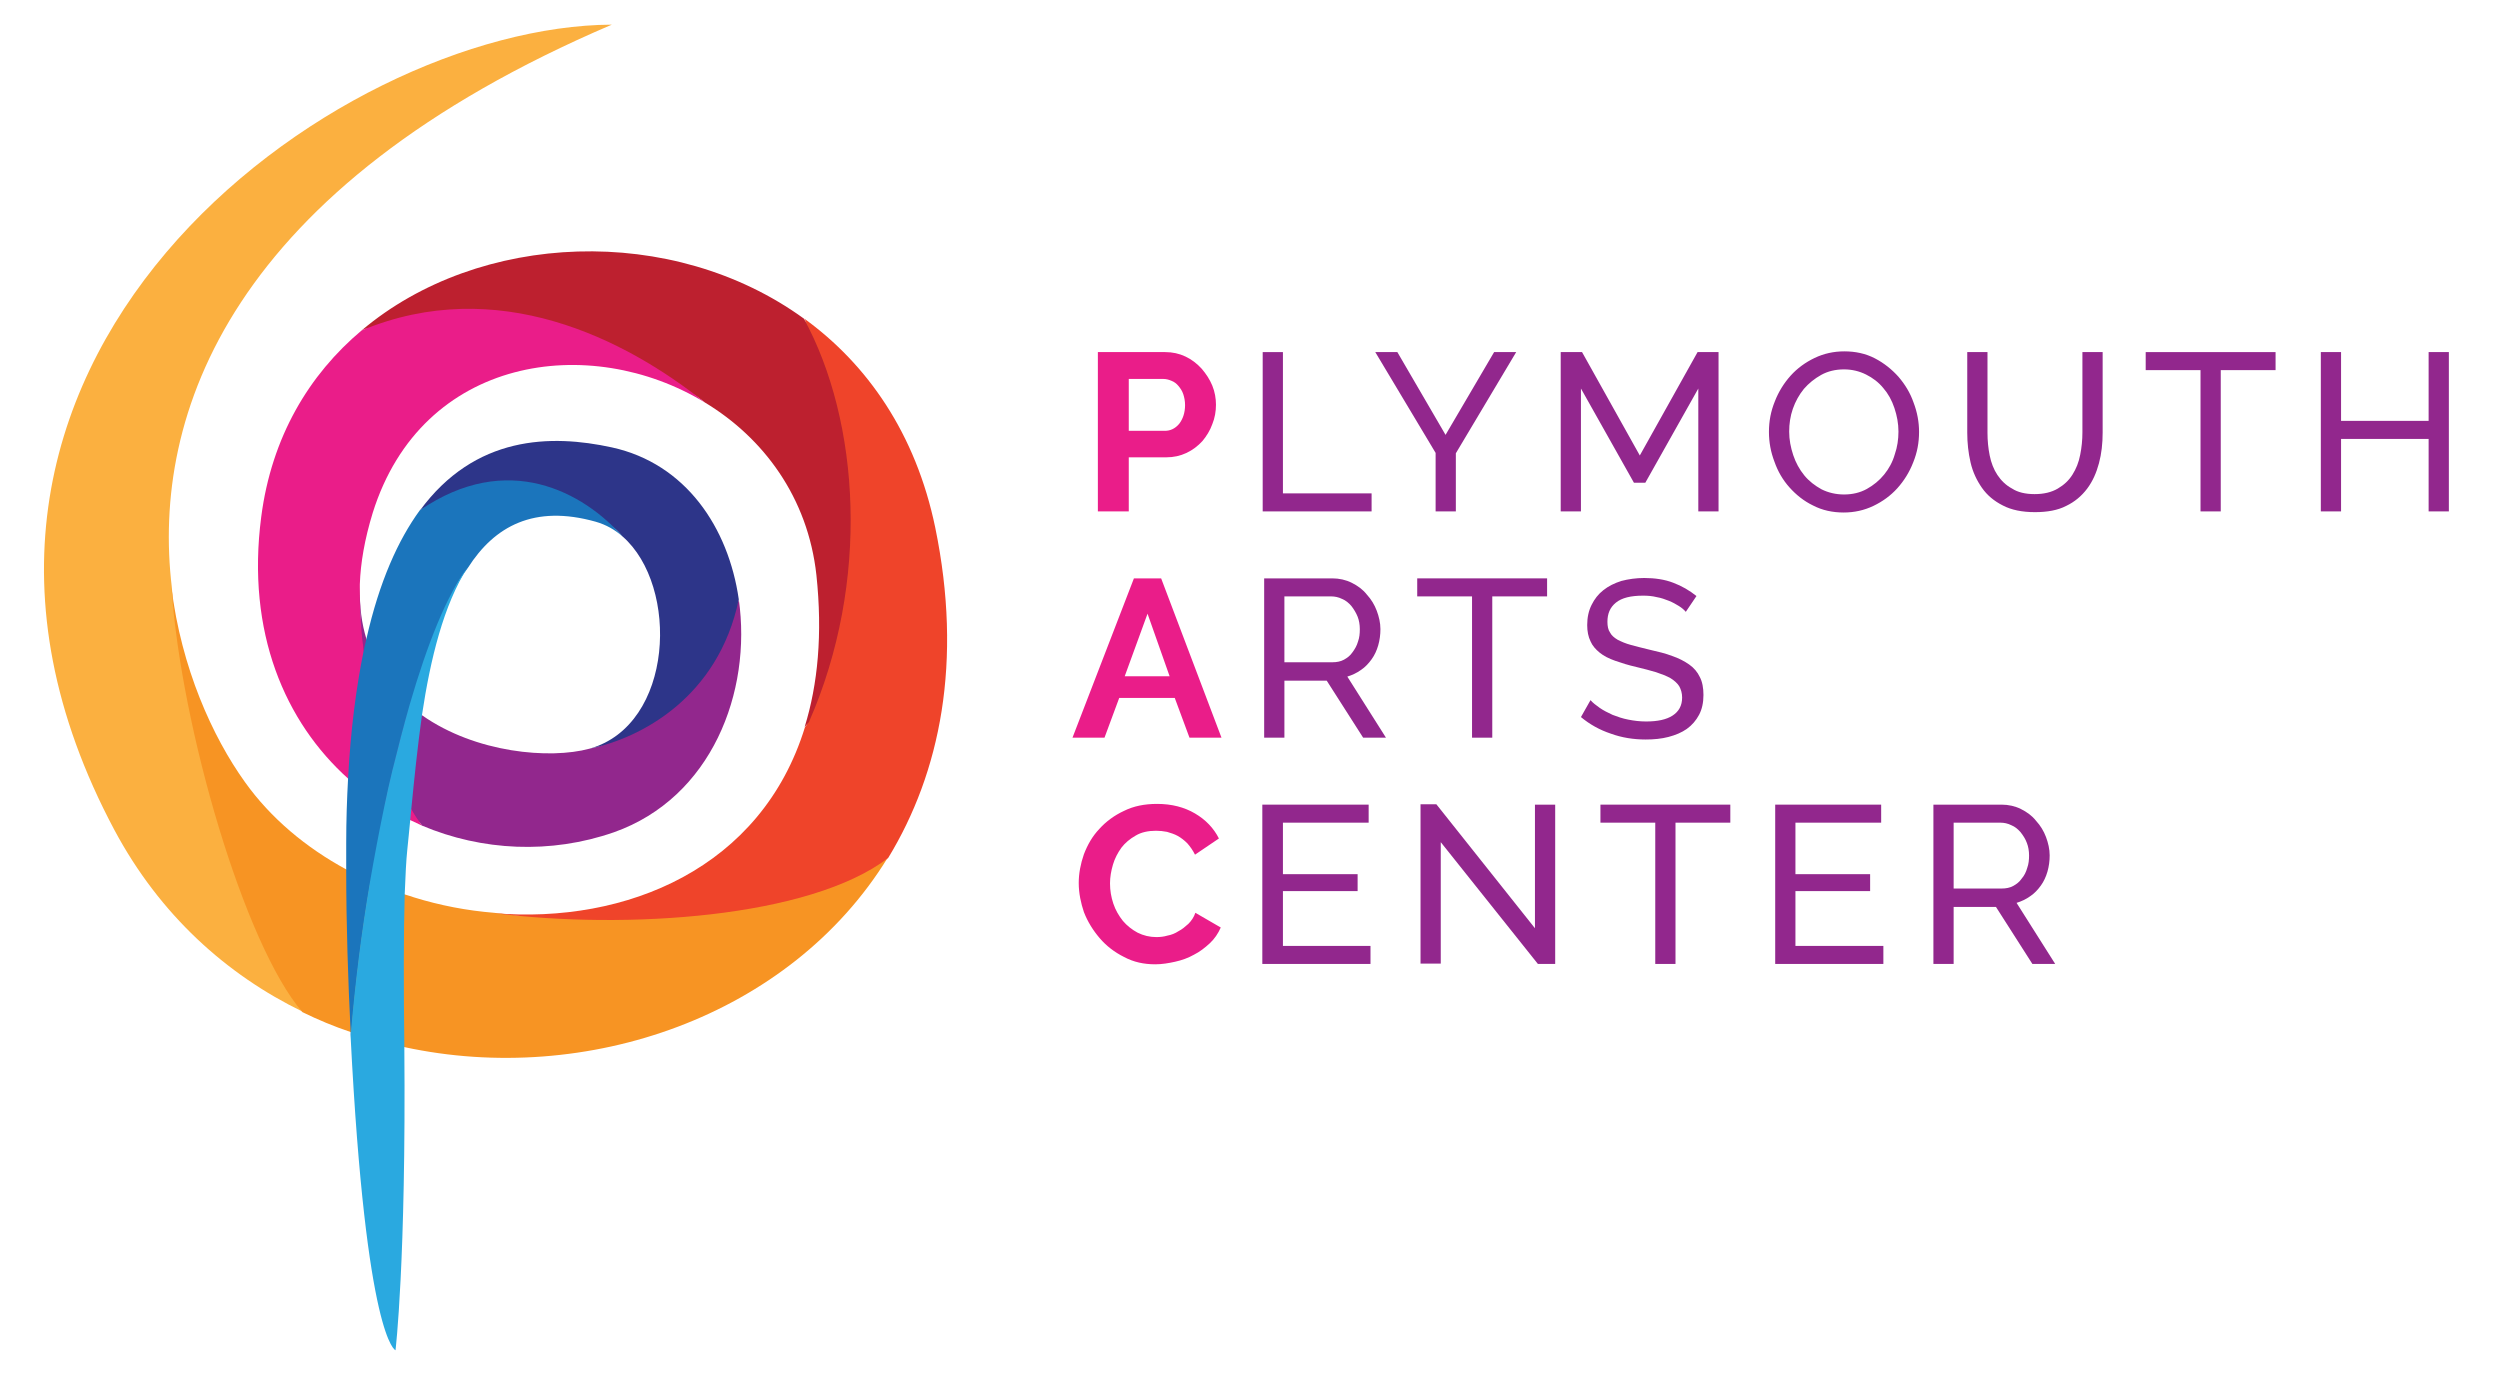 <?xml version="1.0" encoding="utf-8"?>
<!-- Generator: Adobe Illustrator 22.1.0, SVG Export Plug-In . SVG Version: 6.00 Build 0)  -->
<svg version="1.1" id="Layer_1" xmlns="http://www.w3.org/2000/svg" xmlns:xlink="http://www.w3.org/1999/xlink" x="0px" y="0px"
	 viewBox="0 0 679.5 376.5" style="enable-background:new 0 0 679.5 376.5;" xml:space="preserve">
<style type="text/css">
	.st0{fill:#92278D;}
	.st1{fill:#EA1D89;}
	.st2{fill:#F8B232;}
	.st3{fill:#F29220;}
	.st4{fill:#E65125;}
	.st5{fill:#BE2026;}
	.st6{fill:#E4087E;}
	.st7{fill:#942581;}
	.st8{fill:#332F82;}
	.st9{fill:#2072B8;}
	.st10{fill:#FBB040;}
	.st11{fill:#F79423;}
	.st12{fill:#EF442A;}
	.st13{fill:#BD202F;}
	.st14{fill:#2D3589;}
	.st15{fill:#1B75BC;}
	.st16{fill:#2AA9E0;}
</style>
<path id="R_3_" class="st0" d="M525.5,262v-43.3H544c1.9,0,3.7,0.4,5.3,1.2c1.6,0.8,3,1.8,4.1,3.2c1.2,1.3,2.1,2.8,2.7,4.4
	c0.6,1.6,1,3.3,1,5c0,1.5-0.2,3-0.6,4.4c-0.4,1.4-1,2.7-1.8,3.8c-0.8,1.1-1.7,2.1-2.9,2.9c-1.1,0.8-2.4,1.4-3.7,1.8l10.5,16.6h-6.2
	l-9.9-15.5H531V262H525.5z M531,241.5h13.1c1.1,0,2.2-0.2,3.1-0.7c0.9-0.5,1.7-1.1,2.3-2c0.7-0.8,1.2-1.8,1.5-2.9
	c0.4-1.1,0.5-2.2,0.5-3.4c0-1.2-0.2-2.4-0.6-3.4c-0.4-1.1-1-2-1.7-2.9c-0.7-0.8-1.5-1.5-2.5-1.9c-1-0.5-2-0.7-3-0.7H531V241.5z"/>
<path id="E_3_" class="st0" d="M511.9,257.1v4.9h-29.4v-43.3h28.8v4.9h-23.3v14h20.3v4.6h-20.3v14.9H511.9z"/>
<path id="T_5_" class="st0" d="M470.3,223.6h-14.9V262h-5.5v-38.4h-14.9v-4.9h35.3V223.6z"/>
<path id="N_1_" class="st0" d="M391.6,228.9v33h-5.5v-43.3h4.3l26.8,33.7v-33.6h5.5V262H418L391.6,228.9z"/>
<path id="E_2_" class="st0" d="M372.5,257.1v4.9h-29.4v-43.3H372v4.9h-23.3v14h20.3v4.6h-20.3v14.9H372.5z"/>
<path id="C_1_" class="st1" d="M293.2,240c0-2.6,0.5-5.2,1.4-7.8c1-2.6,2.3-4.9,4.2-6.9c1.8-2,4.1-3.7,6.7-4.9
	c2.6-1.3,5.6-1.9,9-1.9c4,0,7.4,0.9,10.3,2.6c2.9,1.7,5.1,4,6.5,6.8l-6.5,4.4c-0.6-1.2-1.3-2.2-2.1-3.1c-0.8-0.8-1.7-1.5-2.6-2
	c-0.9-0.5-1.9-0.8-2.9-1.1c-1-0.2-2-0.3-3-0.3c-2.1,0-4,0.4-5.5,1.3c-1.6,0.9-2.9,2-3.9,3.3c-1,1.4-1.8,2.9-2.3,4.6
	c-0.5,1.7-0.8,3.4-0.8,5.1c0,1.9,0.3,3.7,0.9,5.5c0.6,1.8,1.5,3.3,2.6,4.7c1.1,1.3,2.5,2.4,4,3.2c1.6,0.8,3.3,1.2,5.1,1.2
	c1,0,2-0.1,3-0.4c1.1-0.2,2.1-0.6,3-1.2c1-0.5,1.8-1.2,2.7-2c0.8-0.8,1.5-1.8,1.9-3l6.9,4c-0.7,1.6-1.7,3.1-3,4.3
	c-1.3,1.2-2.7,2.3-4.3,3.1c-1.6,0.9-3.3,1.5-5.1,1.9c-1.8,0.4-3.6,0.7-5.4,0.7c-3.1,0-5.9-0.6-8.5-2c-2.6-1.3-4.8-3-6.6-5.1
	c-1.8-2.1-3.3-4.5-4.3-7.1C293.8,245.5,293.2,242.8,293.2,240z"/>
<path id="S_1_" class="st0" d="M458.2,166.3c-0.5-0.6-1.1-1.1-1.9-1.6c-0.8-0.5-1.7-1-2.7-1.4c-1-0.4-2.1-0.8-3.3-1
	c-1.2-0.3-2.4-0.4-3.7-0.4c-3.4,0-5.8,0.6-7.4,1.9c-1.6,1.3-2.3,3-2.3,5.2c0,1.2,0.2,2.2,0.7,2.9c0.4,0.8,1.1,1.4,2.1,2
	c1,0.5,2.1,1,3.6,1.4c1.4,0.4,3.1,0.8,5.1,1.3c2.2,0.5,4.3,1,6.1,1.7c1.8,0.6,3.3,1.4,4.6,2.3c1.3,0.9,2.3,2.1,2.9,3.4
	c0.7,1.3,1,3,1,4.9c0,2.1-0.4,3.9-1.2,5.4c-0.8,1.5-1.9,2.8-3.3,3.8c-1.4,1-3.1,1.7-5,2.2c-1.9,0.5-4,0.7-6.2,0.7
	c-3.3,0-6.5-0.5-9.5-1.6c-3-1-5.7-2.5-8.1-4.5l2.6-4.6c0.6,0.7,1.5,1.4,2.5,2.1c1,0.7,2.2,1.3,3.5,1.9c1.3,0.5,2.7,1,4.3,1.3
	c1.5,0.3,3.1,0.5,4.8,0.5c3.1,0,5.5-0.5,7.2-1.6c1.7-1.1,2.6-2.7,2.6-4.9c0-1.2-0.3-2.2-0.8-3.1c-0.5-0.8-1.4-1.6-2.4-2.2
	c-1.1-0.6-2.4-1.1-3.9-1.6c-1.6-0.5-3.3-0.9-5.3-1.4c-2.2-0.5-4.1-1.1-5.8-1.7c-1.7-0.6-3.1-1.3-4.2-2.2c-1.1-0.9-2-1.9-2.5-3.1
	c-0.6-1.2-0.9-2.7-0.9-4.4c0-2.1,0.4-3.9,1.2-5.5c0.8-1.6,1.8-2.9,3.2-4c1.4-1.1,3-1.9,4.9-2.5c1.9-0.5,4-0.8,6.2-0.8
	c2.9,0,5.6,0.4,7.9,1.3c2.4,0.9,4.4,2.1,6.3,3.6L458.2,166.3z"/>
<path id="T_4_" class="st0" d="M420.5,162.1h-14.9v38.4h-5.5v-38.4h-14.9v-4.9h35.3V162.1z"/>
<path id="R_2_" class="st0" d="M343.6,200.5v-43.3h18.5c1.9,0,3.7,0.4,5.3,1.2c1.6,0.8,3,1.8,4.1,3.2c1.2,1.3,2.1,2.8,2.7,4.4
	c0.6,1.6,1,3.3,1,5c0,1.5-0.2,3-0.6,4.4c-0.4,1.4-1,2.7-1.8,3.8c-0.8,1.1-1.7,2.1-2.9,2.9c-1.1,0.8-2.4,1.4-3.7,1.8l10.5,16.6h-6.2
	l-9.9-15.5h-11.5v15.5H343.6z M349.1,180h13.1c1.1,0,2.2-0.2,3.1-0.7c0.9-0.5,1.7-1.1,2.3-2c0.6-0.8,1.2-1.8,1.5-2.9
	c0.4-1.1,0.5-2.2,0.5-3.4c0-1.2-0.2-2.4-0.6-3.4s-1-2-1.7-2.9c-0.7-0.8-1.5-1.5-2.5-1.9c-1-0.5-2-0.7-3-0.7h-12.7V180z"/>
<path id="A_1_" class="st1" d="M308.2,157.2h7.4l16.4,43.3h-8.7l-4-10.8h-15.1l-4,10.8h-8.7L308.2,157.2z M317.9,183.8l-6-17
	l-6.2,17H317.9z"/>
<path id="H_1_" class="st0" d="M665.6,95.7V139h-5.5v-19.7h-23.8V139h-5.5V95.7h5.5v18.7h23.8V95.7H665.6z"/>
<path id="T_3_" class="st0" d="M618.5,100.6h-14.9V139h-5.5v-38.4h-14.9v-4.9h35.3V100.6z"/>
<path id="U_1_" class="st0" d="M553,134.3c2.5,0,4.6-0.5,6.3-1.5c1.7-1,3-2.2,4-3.8c1-1.6,1.7-3.3,2.1-5.4c0.4-2,0.6-4,0.6-6.1V95.7
	h5.5v21.9c0,2.9-0.3,5.7-1,8.3c-0.7,2.6-1.7,4.9-3.2,6.9c-1.5,2-3.4,3.6-5.7,4.7c-2.3,1.2-5.2,1.7-8.5,1.7c-3.5,0-6.4-0.6-8.7-1.8
	c-2.4-1.2-4.3-2.8-5.7-4.8c-1.4-2-2.5-4.3-3.1-6.9c-0.6-2.6-0.9-5.3-0.9-8.1V95.7h5.5v21.9c0,2.2,0.2,4.2,0.6,6.2
	c0.4,2,1.1,3.8,2.1,5.3c1,1.5,2.3,2.8,4,3.7C548.4,133.8,550.5,134.3,553,134.3z"/>
<path id="O_1_" class="st0" d="M501.1,139.3c-3,0-5.8-0.6-8.3-1.9c-2.5-1.2-4.6-2.9-6.4-4.9c-1.8-2-3.2-4.4-4.1-7
	c-1-2.6-1.5-5.3-1.5-8.1c0-2.9,0.5-5.6,1.6-8.3c1-2.6,2.5-5,4.3-7c1.8-2,4-3.6,6.5-4.8c2.5-1.2,5.2-1.8,8.1-1.8c3,0,5.8,0.6,8.3,1.9
	c2.5,1.3,4.6,3,6.4,5c1.8,2.1,3.2,4.4,4.1,7c1,2.6,1.5,5.3,1.5,8c0,2.9-0.5,5.6-1.6,8.3c-1,2.6-2.5,5-4.3,7c-1.8,2-4,3.6-6.5,4.8
	C506.7,138.7,504,139.3,501.1,139.3z M486.3,117.3c0,2.2,0.4,4.3,1.1,6.4c0.7,2.1,1.7,3.9,3,5.5c1.3,1.6,2.9,2.8,4.7,3.8
	c1.8,0.9,3.9,1.4,6.1,1.4c2.3,0,4.4-0.5,6.2-1.5c1.8-1,3.4-2.3,4.7-3.9c1.3-1.6,2.3-3.4,2.9-5.5c0.7-2,1-4.1,1-6.2
	c0-2.2-0.4-4.3-1.1-6.4c-0.7-2.1-1.7-3.9-3-5.4c-1.3-1.6-2.9-2.8-4.7-3.7c-1.8-0.9-3.8-1.4-6-1.4c-2.3,0-4.4,0.5-6.2,1.5
	c-1.8,1-3.4,2.3-4.7,3.8c-1.3,1.6-2.3,3.4-3,5.4C486.6,113.1,486.3,115.2,486.3,117.3z"/>
<path id="M_1_" class="st0" d="M461.6,139v-33.4l-14.4,25.6h-3.1l-14.4-25.6V139h-5.5V95.7h5.8l15.7,28.1l15.7-28.1h5.7V139H461.6z"
	/>
<path id="Y_1_" class="st0" d="M379.8,95.7l13.1,22.5l13.2-22.5h6l-16.4,27.5V139h-5.5v-15.9l-16.4-27.4H379.8z"/>
<path id="L_1_" class="st0" d="M343.2,139V95.7h5.5v38.4h24.1v4.9H343.2z"/>
<path id="P_1_" class="st1" d="M298.4,139V95.7h18.3c2,0,3.8,0.4,5.5,1.2c1.7,0.8,3.1,1.9,4.4,3.3c1.2,1.4,2.2,2.9,2.9,4.6
	c0.7,1.7,1,3.5,1,5.2c0,1.8-0.3,3.6-1,5.3c-0.6,1.7-1.6,3.3-2.7,4.6c-1.2,1.3-2.6,2.4-4.3,3.2c-1.7,0.8-3.5,1.2-5.5,1.2h-10.2V139
	H298.4z M306.9,117.1h9.7c1.5,0,2.8-0.6,3.9-1.9c1-1.3,1.6-3,1.6-5.1c0-1.1-0.2-2.1-0.5-3c-0.3-0.9-0.8-1.6-1.3-2.2
	c-0.5-0.6-1.1-1.1-1.9-1.4c-0.7-0.3-1.4-0.5-2.2-0.5h-9.4V117.1z"/>
<g id="Basis_4_">
	<path class="st2" d="M46.3,159.8C42,123.7,51.6,56,164.2,7.2c-21.5,0.6-47.1,8.5-70.5,22C75,39.9,48.9,59,30.9,89.2
		c-17.4,29.1-31.4,76.3,0.6,136.2c11.5,21.6,29.1,38.6,51,49.2c0.2,0.1,0.4,0.2,0.5,0.3c-11.7-16.8-23.6-53.8-29.5-86.3
		C50,179.4,47.5,169.6,46.3,159.8z"/>
	<path class="st3" d="M164.7,246.5c-7.2,1.7-14.5,2.5-21.5,2.5c-3,0-6-0.1-9-0.4c-7.4-0.6-14.8-2.1-21.9-4.2
		c-0.8-0.3-1.6-0.5-2.5-0.8c-3.2-1.1-6.3-2.3-9.4-3.6c-2.3-1-4.5-2.1-6.6-3.2c-11.5-6.2-20.8-14.2-27.6-23.8
		c-8.3-11.6-14.6-26.1-18-41.2c4.8,36.2,19.8,86.3,34.2,103.1c4.3,2.1,8.6,3.9,12.9,5.4l0.2,0.1c4.7,1.6,9.5,3,14.4,4
		c9,1.9,18.2,2.9,27.5,2.9c0,0,0,0,0,0c43.2,0,82.9-20.8,103.5-54.2c0.2-0.3,0.4-0.7,0.6-1C224.4,242.7,193.6,246.9,164.7,246.5z"/>
	<path class="st4" d="M253.8,143.4c-4.9-23.7-17.2-43.3-35.5-56.5c-0.6-0.5-1.3-0.9-2-1.4c11.7,23.3,15.2,56.4,6.7,88.3
		c-0.3,8.5-1.6,16.5-3.9,23.9c-11.2,36.5-44.4,50.3-72.9,51.2c6.2,0.4,12.6,0.7,18.9,0.7c0,0,0,0,0,0c33.7,0,62.1-6.3,75.9-16.7
		C256.3,208,260.7,177.1,253.8,143.4z"/>
	<path class="st5" d="M218.2,86.8c-16.2-11.7-36.7-18.1-57.9-18.1c-23.4,0-45.4,7.6-61.7,21.4c-0.8,0.7-1.6,1.4-2.4,2.1
		c26.1-9.7,51-3.2,70.8,7.6c8.7,1.5,17.2,4.7,24.8,9.3c17.5,10.7,28.4,27.4,30.5,47.2c1.5,14.3,0.7,27.4-2.5,39
		C235,160,234.3,116.6,218.2,86.8z"/>
	<path class="st6" d="M110.2,212.7c-3.6-9.3-6.3-20.3-7.8-31.3c-1.3-2.4-2.4-5-3.2-7.7c-1.3-4.4-1.9-9.2-1.9-14.2l0-0.2
		c0-0.2,0-0.4,0-0.6c0.2-6.1,1.4-12.6,3.5-19.5c7.9-25.3,28.3-40.5,54.6-40.5c10.6,0,21.6,2.6,31.3,7.5
		c-14.6-10.7-35.5-21.9-59.4-21.9c-9.9,0-19.6,2-28.8,5.8c-15.1,12.8-24.5,30.2-27.2,50.4c-3.7,28.8,4.6,53.9,23.6,70.8
		c3,2.7,6.3,5.1,9.8,7.3c2.1,1.3,4.4,2.6,6.8,3.7c1.2,0.6,2.2,1,3.2,1.4c0.3,0.1,0.7,0.3,1,0.4c-0.2-0.3-0.4-0.7-0.6-1.1
		C113.4,220.1,111.8,216.6,110.2,212.7z"/>
	<path class="st7" d="M200.3,162.6c-4.9,16.5-16,26.3-26.7,31.5c-3.4,4.8-7.9,8.2-13.4,9.7c-3.1,0.9-6.9,1.3-11.1,1.3
		c-12.5,0-25.5-3.9-34.7-10.5c-1.3-0.9-2.4-1.8-3.4-2.7c-5.7-5-9.7-11.1-11.8-18.3c-0.2-0.6-0.3-1.2-0.5-1.8
		c0.2,1.7,0.3,3.4,0.6,5.2c1.4,11.3,4.2,22.7,7.9,32c1.5,3.9,3.2,7.4,5,10.5c0.9,1.6,1.9,3.1,2.8,4.4c9,3.8,18.5,5.7,28.3,5.7
		c0,0,0,0,0,0c8.1,0,16-1.3,23.5-4c12.3-4.3,22-13.1,28-25.4c5.5-11.2,7.5-24.4,5.6-37.3C200.4,162.8,200.3,162.7,200.3,162.6z"/>
	<path class="st8" d="M166.2,122c-5.3-1.2-10.4-1.8-15-1.8c-15.3,0-27.6,6.3-36.7,18.8c-0.3,0.5-0.7,0.9-1,1.4
		c16.1-9.7,30.5-7,41.1-0.5c2.4,0.2,4.8,0.7,7.4,1.4c2.7,0.8,5.3,2.2,7.6,4.1c8.5,7.4,12.4,22.8,9.3,36.6c-2,8.9-6.6,15.7-13,19.5
		c14.6-4.8,29.9-16.9,34.5-38.6C197.2,141.3,184.5,126,166.2,122z"/>
	<path class="st9" d="M138.1,131c-7.9,0-15.9,2.7-23.7,8.1c-6.2,8.6-11.1,20.2-14.4,34.6c-0.3,1.1-0.5,2.3-0.8,3.5
		c-2.1,10.1-3.5,21.7-4.2,34.5c-0.3,5.6-0.5,11.5-0.5,17.4c0,2,0,4,0,6l0,1.2c0,14.4,0.4,29.3,1.2,44.2l0,0.4
		c1.1-12.1,2.8-25.1,4.9-37.9c1.2-6.9,2.5-13.8,3.9-20.5c0.7-3.3,1.4-6.6,2.2-9.8c1.4-6.1,3-12,4.6-17.5c2.2-7.6,4.5-14.5,6.9-20.5
		c2.3-8.5,5.1-15.3,8.5-20.7c6.1-9.5,14.2-14.3,24.2-14.3c3.4,0,7.1,0.6,11,1.6c1.4,0.4,2.7,0.9,4,1.6
		C160.5,137.9,150.9,131,138.1,131z"/>
</g>
<path class="st10" d="M166.3,6.7C91.2,7-36.6,98.6,31.1,225.6c12.3,23,30.4,39.3,51.2,49.4c-15.7-18.3-32.9-77.4-35.6-115.4
	C41.1,112.6,62.6,51,166.3,6.7z"/>
<path class="st11" d="M134.3,248.1c-7.4-0.6-14.7-2-21.8-4.2c-0.8-0.3-1.6-0.5-2.5-0.8c-3.2-1.1-6.3-2.3-9.4-3.6
	c-2.2-1-4.4-2.1-6.5-3.2c-10.9-5.9-20.5-13.9-27.5-23.7c-8.9-12.4-17.3-31.1-20-52.9c2.6,38,19.8,97.1,35.6,115.4
	c4.3,2.1,8.6,3.9,13.1,5.4c0.1,0,0.1,0,0.2,0.1c4.7,1.6,9.5,3,14.4,4c49.4,10.7,104.8-8.2,131.4-51.5
	C220,249.4,170.2,252.7,134.3,248.1z"/>
<path class="st12" d="M254.2,143.4c-5.3-25.6-18.5-44.4-35.6-56.8c15.1,27.9,18,71.5,1.4,109.6c0,0-0.5,0.7-1.2,1.4
	c-11.8,38.4-48.6,53.6-84.5,50.6c35.9,4.5,85.7,1.3,107.1-15C255.6,209.9,261.7,179.8,254.2,143.4z"/>
<path class="st13" d="M218.5,86.6c-35.7-25.9-88.2-23.8-120.2,3.2c36.8-15.3,71.5,2.3,93.3,19.6c15.9,9.6,28,25.8,30.3,46.9
	c1.7,16,0.4,29.7-3.2,41.3c0.7-0.7,1.2-1.4,1.2-1.4C236.6,158.1,233.7,114.5,218.5,86.6z"/>
<path class="st1" d="M98.3,89.8C84,101.8,73.8,118.8,71,140.5c-4.1,31.4,6.5,55.8,23.7,71.2c3.1,2.8,6.4,5.2,9.9,7.4
	c2.2,1.4,4.5,2.6,6.9,3.8c1.1,0.5,2.1,1,3.2,1.5c-1-1.4-2-2.9-2.9-4.5c-1.8-3.1-3.5-6.7-5-10.6c-3.7-9.5-6.5-20.9-7.9-32.1
	c-0.8-6-1.1-12-1.1-17.6c0-0.3,0-0.5,0-0.8c0.2-5.8,1.3-12.2,3.5-19.4c13.4-42.8,59.1-49,90.3-30C169.8,92,135.1,74.5,98.3,89.8z"/>
<path class="st0" d="M200.8,162.9c-5.6,26.8-26.9,37.8-40.6,40.6c-10.7,2.9-30.9,1.2-45.5-9.1c-1.2-0.8-2.3-1.7-3.4-2.6
	c-5.3-4.6-9.4-10.5-11.7-18.1c-1.3-4.2-1.9-8.9-1.8-14.1c-0.1,5.6,0.3,11.6,1.1,17.6c1.4,11.2,4.2,22.6,7.9,32.1
	c1.5,3.9,3.2,7.4,5,10.6c0.9,1.6,1.9,3.1,2.9,4.5c16.3,6.9,35,7.8,52.2,1.8C193.4,216.8,204.4,188.1,200.8,162.9z"/>
<path class="st14" d="M169.2,145.8c15.5,13.5,14,51.3-9,57.7c0,0,0,0,0,0c13.8-2.8,35-13.8,40.6-40.6c-2.8-19.5-14.4-36.9-34.5-41.3
	c-16.5-3.6-37.2-3.3-52.2,17.2C138,122.3,158.6,133.8,169.2,145.8z"/>
<path class="st15" d="M114.1,138.7c-5.9,8.1-11,19.4-14.5,34.9c-0.3,1.1-0.5,2.3-0.8,3.5c-2,9.9-3.5,21.3-4.2,34.6
	c-0.3,5.5-0.5,11.3-0.5,17.4c0,2.4,0,4.8,0,7.2c0,15.2,0.5,30,1.2,44.2c0,0.5,0,0.9,0.1,1.4c0-0.4,0.1-0.9,0.1-1.3
	c1.1-13,2.8-27.1,5.2-41c1.2-6.9,2.5-13.8,3.9-20.5c0.7-3.3,1.4-6.6,2.2-9.8c1.4-6.1,3-12,4.6-17.5c4.8-16.5,10.2-30.1,15.8-37.5
	c7.2-11.3,18-17.2,34.7-12.5c2.8,0.8,5.3,2.2,7.4,4.1C158.6,133.8,138,122.3,114.1,138.7z"/>
<path class="st16" d="M110.7,231c0.3-2.6,0.5-5.3,0.8-8.1c0.1-1,0.2-2,0.3-3.1c0.8-8.2,1.7-16.9,2.9-25.5
	c2.3-15.3,5.9-29.9,12.4-40.1c-5.6,7.4-11,20.9-15.8,37.5c-1.6,5.6-3.1,11.4-4.6,17.5c-0.8,3.2-1.5,6.5-2.2,9.8
	c-1.4,6.7-2.7,13.6-3.9,20.5c-2.4,14-4.1,28-5.2,41c0,0.4-0.1,0.9-0.1,1.3c4.2,82.6,12.2,85.2,12.2,85.2s2.9-23.9,2.4-82.5
	c-0.2-16.4-0.2-31,0.1-41.4C110.2,238,110.4,233.8,110.7,231z"/>
</svg>
